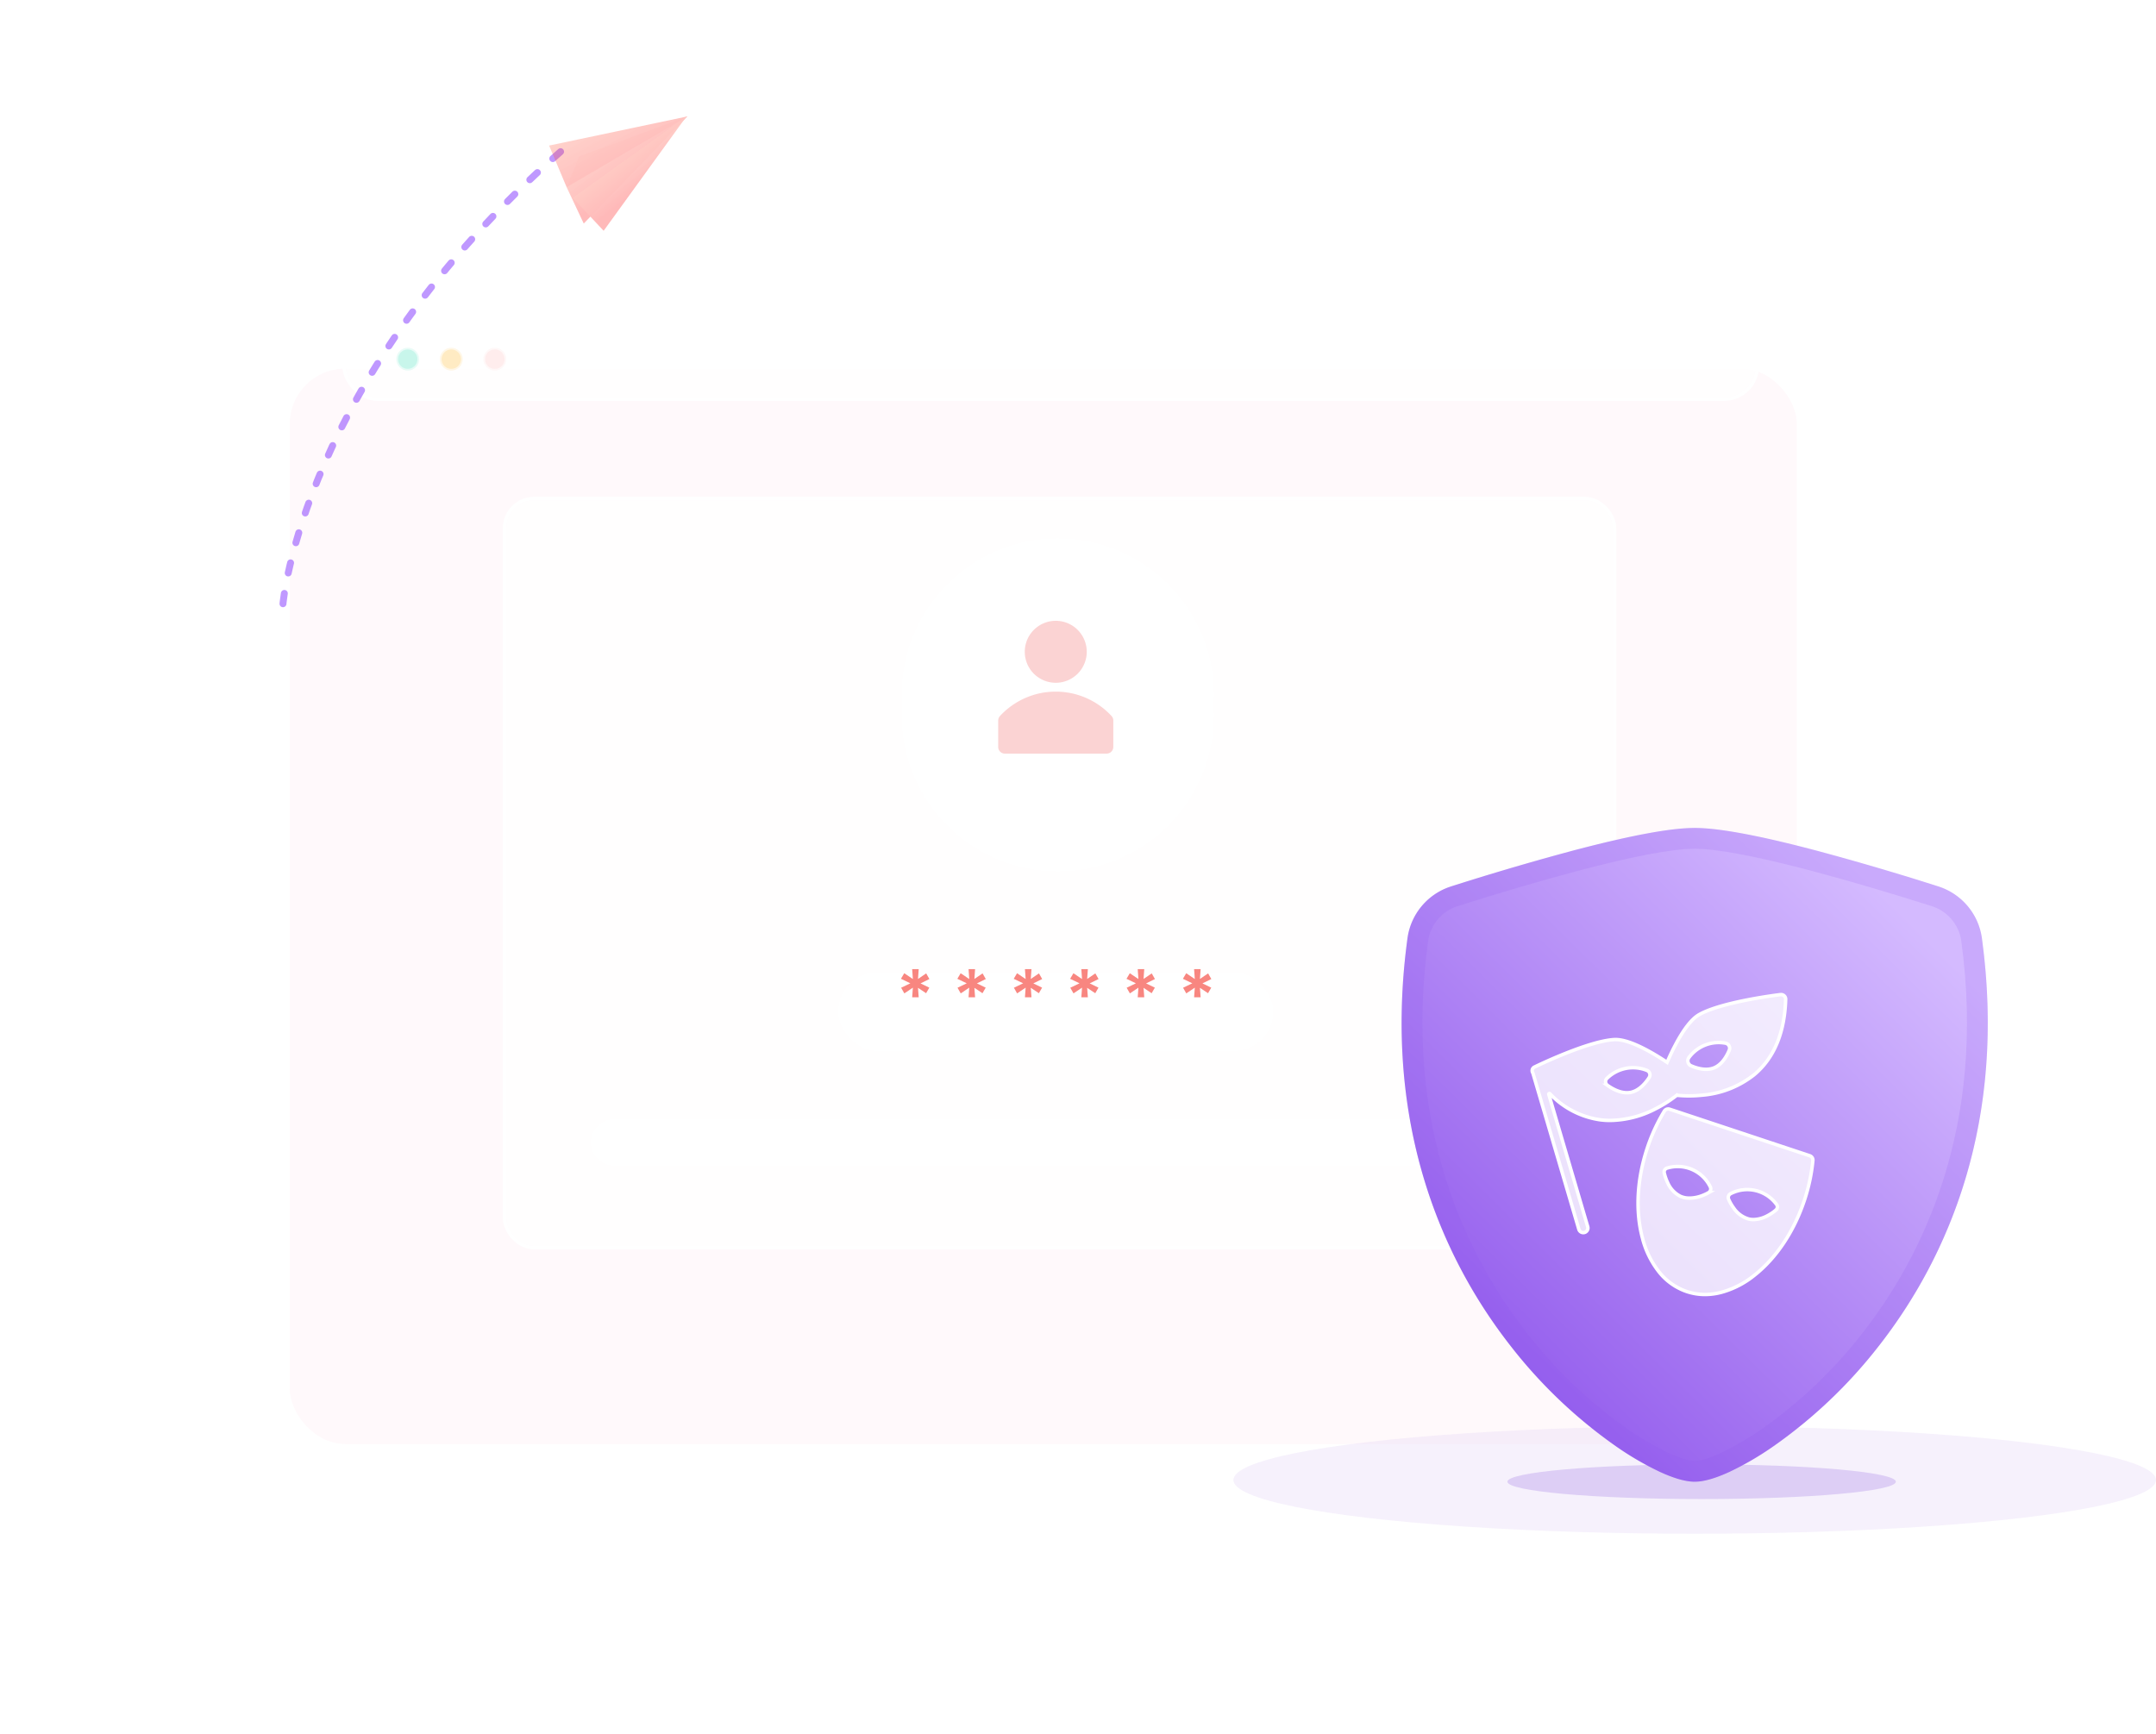 <svg xmlns="http://www.w3.org/2000/svg" xmlns:xlink="http://www.w3.org/1999/xlink" width="621.603" height="499.941" viewBox="0 0 621.603 499.941">
  <defs>
    <filter id="矩形_243" x="0" y="22.768" width="601.603" height="477.173" filterUnits="userSpaceOnUse">
      <feOffset dy="20" input="SourceAlpha"/>
      <feGaussianBlur stdDeviation="27.5" result="blur"/>
      <feFlood flood-color="#fce3ed"/>
      <feComposite operator="in" in2="blur"/>
      <feComposite in="SourceGraphic"/>
    </filter>
    <filter id="矩形_249" x="86.675" y="83.334" width="432.5" height="44.279" filterUnits="userSpaceOnUse">
      <feOffset dy="2" input="SourceAlpha"/>
      <feGaussianBlur stdDeviation="4" result="blur-2"/>
      <feFlood flood-color="#fcc3c3" flood-opacity="0.271"/>
      <feComposite operator="in" in2="blur-2"/>
      <feComposite in="SourceGraphic"/>
    </filter>
    <filter id="矩形_3017" x="99.983" y="98.268" width="411" height="307" filterUnits="userSpaceOnUse">
      <feOffset dy="5" input="SourceAlpha"/>
      <feGaussianBlur stdDeviation="15" result="blur-3"/>
      <feFlood flood-color="#ffb9b9" flood-opacity="0.761"/>
      <feComposite operator="in" in2="blur-3"/>
      <feComposite in="SourceGraphic"/>
    </filter>
    <filter id="路径_1926" x="155.379" y="307.752" width="311.668" height="43.382" filterUnits="userSpaceOnUse">
      <feOffset dy="5" input="SourceAlpha"/>
      <feGaussianBlur stdDeviation="5" result="blur-4"/>
      <feFlood flood-color="#fedada"/>
      <feComposite operator="in" in2="blur-4"/>
      <feComposite in="SourceGraphic"/>
    </filter>
    <linearGradient id="linear-gradient" x1="0.138" y1="0.935" x2="0.863" y2="0.158" gradientUnits="objectBoundingBox">
      <stop offset="0" stop-color="#8d53eb"/>
      <stop offset="1" stop-color="#d4baff"/>
    </linearGradient>
    <filter id="路径_269" x="411.231" y="256.301" width="141.949" height="147.483" filterUnits="userSpaceOnUse">
      <feOffset dy="10" input="SourceAlpha"/>
      <feGaussianBlur stdDeviation="10" result="blur-5"/>
      <feFlood flood-color="#590ed2"/>
      <feComposite operator="in" in2="blur-5"/>
      <feComposite in="SourceGraphic"/>
    </filter>
    <filter id="矩形_3013" x="207.174" y="245.882" width="194.43" height="91.64" filterUnits="userSpaceOnUse">
      <feOffset dy="9" input="SourceAlpha"/>
      <feGaussianBlur stdDeviation="11.5" result="blur-6"/>
      <feFlood flood-color="#fed1d1"/>
      <feComposite operator="in" in2="blur-6"/>
      <feComposite in="SourceGraphic"/>
    </filter>
    <filter id="椭圆_2834">
      <feOffset dy="6" input="SourceAlpha"/>
      <feGaussianBlur stdDeviation="3" result="blur-7"/>
      <feFlood flood-color="#ffe3e3" result="color"/>
      <feComposite operator="out" in="SourceGraphic" in2="blur-7"/>
      <feComposite operator="in" in="color"/>
      <feComposite operator="in" in2="SourceGraphic"/>
    </filter>
    <linearGradient id="linear-gradient-2" x1="0.715" y1="0.131" x2="0.271" y2="0.907" gradientUnits="objectBoundingBox">
      <stop offset="0" stop-color="#ff6646" stop-opacity="0.871"/>
      <stop offset="1" stop-color="#ff1414"/>
    </linearGradient>
    <filter id="路径_2394" x="140.079" y="5.736" width="76.391" height="78.425" filterUnits="userSpaceOnUse">
      <feOffset dy="12" input="SourceAlpha"/>
      <feGaussianBlur stdDeviation="6" result="blur-8"/>
      <feFlood flood-color="#ff0900" flood-opacity="0.341"/>
      <feComposite operator="in" in2="blur-8"/>
      <feComposite in="SourceGraphic"/>
    </filter>
    <filter id="路径_2395" x="136.736" y="0" width="79.734" height="80.799" filterUnits="userSpaceOnUse">
      <feOffset dy="12" input="SourceAlpha"/>
      <feGaussianBlur stdDeviation="6" result="blur-9"/>
      <feFlood flood-color="#ff0900" flood-opacity="0.341"/>
      <feComposite operator="in" in2="blur-9"/>
      <feComposite in="SourceGraphic"/>
    </filter>
    <filter id="路径_2396" x="146.499" y="10.252" width="72.85" height="74.896" filterUnits="userSpaceOnUse">
      <feOffset dy="12" input="SourceAlpha"/>
      <feGaussianBlur stdDeviation="6" result="blur-10"/>
      <feFlood flood-color="#ff0900" flood-opacity="0.341"/>
      <feComposite operator="in" in2="blur-10"/>
      <feComposite in="SourceGraphic"/>
    </filter>
  </defs>
  <g id="图" transform="translate(-220.14 -2679.732)">
    <g id="组_668" data-name="组 668" transform="translate(303.64 2766)">
      <g transform="matrix(1, 0, 0, 1, -83.5, -86.27)" filter="url(#矩形_243)">
        <g id="矩形_243-2" data-name="矩形 243" transform="translate(83.5 86.27)" fill="#fff9fb" stroke="#fff" stroke-linecap="round" stroke-linejoin="round" stroke-width="1">
          <rect width="434.603" height="310.173" rx="16" stroke="none"/>
          <rect x="-0.5" y="-0.5" width="435.603" height="311.173" rx="16.5" fill="none"/>
        </g>
      </g>
      <g id="组_577" data-name="组 577" transform="translate(16.175 8.065)">
        <g transform="matrix(1, 0, 0, 1, -99.68, -94.33)" filter="url(#矩形_249)">
          <g id="矩形_249-2" data-name="矩形 249" transform="translate(99.68 94.33)" fill="rgba(255,255,255,0.85)" stroke="#fff" stroke-linecap="round" stroke-width="1">
            <rect width="406.5" height="18.279" rx="9.14" stroke="none"/>
            <rect x="-0.5" y="-0.5" width="407.5" height="19.279" rx="9.64" fill="none"/>
          </g>
        </g>
        <g id="组_520" data-name="组 520" transform="translate(14.581 5.936)" opacity="0.44">
          <ellipse id="椭圆_1530" data-name="椭圆 1530" cx="3.301" cy="3.301" rx="3.301" ry="3.301" transform="translate(25.106)" fill="#ffb9b9" stroke="#fff" stroke-width="1" opacity="0.6"/>
          <ellipse id="椭圆_1531" data-name="椭圆 1531" cx="3.301" cy="3.301" rx="3.301" ry="3.301" transform="translate(12.553)" fill="#ffb21c" stroke="#fff" stroke-width="1" opacity="0.6"/>
          <ellipse id="椭圆_1532" data-name="椭圆 1532" cx="3.301" cy="3.301" rx="3.301" ry="3.301" transform="translate(0)" fill="#30deb4" stroke="#fff" stroke-width="1" opacity="0.6"/>
        </g>
      </g>
    </g>
    <g id="组_580" data-name="组 580" transform="translate(380.534 2961.57)">
      <g transform="matrix(1, 0, 0, 1, -160.39, -281.84)" filter="url(#矩形_3017)">
        <g id="矩形_3017-2" data-name="矩形 3017" transform="translate(145.98 139.27)" fill="rgba(255,255,255,0.85)" stroke="#fff" stroke-linecap="round" stroke-width="1">
          <rect width="319" height="215" rx="8" stroke="none"/>
          <rect x="-0.5" y="-0.5" width="320" height="216" rx="8.5" fill="none"/>
        </g>
      </g>
      <g transform="matrix(1, 0, 0, 1, -160.39, -281.84)" filter="url(#路径_1926)">
        <g id="路径_1926-2" data-name="路径 1926" transform="translate(-378.4 -28.07)" fill="rgba(255,255,255,0.87)" stroke-linecap="round" stroke-linejoin="round">
          <path d="M 823.751 358.699 L 555.465 358.699 C 552.051 358.699 549.274 355.922 549.274 352.508 C 549.274 349.094 552.051 346.317 555.465 346.317 L 823.751 346.317 C 827.165 346.317 829.942 349.094 829.942 352.508 C 829.942 355.922 827.165 358.699 823.751 358.699 Z" stroke="none"/>
          <path d="M 555.465 346.817 C 552.322 346.817 549.774 349.365 549.774 352.508 C 549.774 355.651 552.322 358.199 555.465 358.199 L 823.751 358.199 C 826.894 358.199 829.442 355.651 829.442 352.508 C 829.442 349.365 826.894 346.817 823.751 346.817 L 555.465 346.817 M 555.465 345.817 L 823.751 345.817 C 827.441 345.817 830.442 348.819 830.442 352.508 C 830.442 356.197 827.441 359.199 823.751 359.199 L 555.465 359.199 C 551.776 359.199 548.774 356.197 548.774 352.508 C 548.774 348.819 551.776 345.817 555.465 345.817 Z" stroke="none" fill="#fff"/>
        </g>
      </g>
    </g>
    <g id="组_576" data-name="组 576" transform="translate(610.81 2905.039)">
      <ellipse id="椭圆_2835" data-name="椭圆 2835" cx="133" cy="15.5" rx="133" ry="15.5" transform="translate(-35.067 185.961)" fill="#ddcef5" opacity="0.28"/>
      <ellipse id="椭圆_2836" data-name="椭圆 2836" cx="56" cy="5" rx="56" ry="5" transform="translate(43.933 196.961)" fill="#ddcef5"/>
      <g id="shield-fill" transform="translate(10.559 12.316)" stroke-linecap="round" stroke-linejoin="round" fill="url(#linear-gradient)">
        <path d="M52.022,7.722c13.11-3.469,27.018-6.6,35.352-6.6s22.243,3.128,35.352,6.6q17.538,4.71,34.838,10.244a18.283,18.283,0,0,1,12.607,14.88c7.2,52.747-9.5,91.836-29.75,117.7a140.649,140.649,0,0,1-30.392,28.906,87.252,87.252,0,0,1-12.657,7.368c-3.4,1.558-7.016,2.826-10,2.826s-6.608-1.268-10-2.826a86.822,86.822,0,0,1-12.657-7.368,140.661,140.661,0,0,1-30.375-28.906C14.067,124.682-2.624,85.593,4.576,32.847A18.277,18.277,0,0,1,17.184,17.966q17.3-5.533,34.839-10.244Z" stroke="none"/>
        <path d="M 87.374 7.125 C 80.978 7.125 69.6 9.277 53.578 13.517 C 42.031 16.617 30.401 20.037 18.986 23.689 C 14.499 25.102 11.175 29.026 10.521 33.658 C 3.145 87.697 21.966 125.036 39.07 146.863 C 47.334 157.499 57.118 166.809 68.152 174.539 C 71.869 177.145 75.833 179.452 79.867 181.365 C 84.19 183.349 86.423 183.645 87.369 183.645 C 88.315 183.645 90.548 183.349 94.8 181.398 C 98.903 179.451 102.868 177.143 106.59 174.535 C 117.627 166.81 127.417 157.499 135.698 146.846 C 152.783 125.025 171.601 87.674 164.229 33.666 C 163.591 29.039 160.261 25.12 155.737 23.681 C 144.348 20.037 132.719 16.617 121.192 13.522 C 105.149 9.277 93.771 7.125 87.374 7.125 M 87.374 1.125 C 95.697 1.125 109.617 4.253 122.727 7.722 C 134.419 10.861 146.035 14.277 157.565 17.966 C 164.201 20.078 169.201 25.797 170.172 32.847 C 177.372 85.593 160.671 124.682 140.423 150.545 C 131.794 161.645 121.549 171.389 110.03 179.451 C 106.025 182.257 101.791 184.722 97.373 186.819 C 93.977 188.377 90.357 189.645 87.369 189.645 C 84.38 189.645 80.761 188.377 77.365 186.819 C 72.946 184.724 68.711 182.259 64.707 179.451 C 53.195 171.387 42.956 161.644 34.332 150.545 C 14.067 124.682 -2.624 85.593 4.576 32.847 C 5.56 25.871 10.465 20.082 17.184 17.966 C 28.714 14.277 40.33 10.861 52.022 7.722 L 52.022 7.722 C 65.132 4.253 79.04 1.125 87.374 1.125 Z" stroke="none" fill="rgba(141,83,235,0.16)"/>
      </g>
      <g transform="matrix(1, 0, 0, 1, -390.67, -225.31)" filter="url(#路径_269)">
        <path id="路径_269-2" data-name="路径 269" d="M667.2,186.972l-40.378-13.413a1.336,1.336,0,0,0-1.562.573,52.11,52.11,0,0,0-4.893,10.624c-2.974,8.947-3.475,18.145-1.417,25.89a26.18,26.18,0,0,0,4.728,9.734,17.223,17.223,0,0,0,8.092,5.757,16.489,16.489,0,0,0,5.238.848,18.536,18.536,0,0,0,4.686-.623,26.009,26.009,0,0,0,9.612-4.971c6.285-4.971,11.385-12.638,14.359-21.586a51.829,51.829,0,0,0,2.438-11.445A1.326,1.326,0,0,0,667.2,186.972Zm-29.158,10.639-.057.034a13.2,13.2,0,0,1-2.593,1.107,10.416,10.416,0,0,1-2.844.441,6.5,6.5,0,0,1-2.6-.51,7.9,7.9,0,0,1-3.726-3.977,13.732,13.732,0,0,1-.937-2.636c0-.016-.007-.031-.011-.047l-.025-.118a1.177,1.177,0,0,1,.836-1.377l.147-.041a10.447,10.447,0,0,1,12.266,5.4l.029.057A1.264,1.264,0,0,1,638.039,197.611Zm19.43,5-.107.094a12.907,12.907,0,0,1-2.343,1.565,8.848,8.848,0,0,1-4.046,1.107,6,6,0,0,1-1.323-.147,7.811,7.811,0,0,1-4.4-3.216,12.919,12.919,0,0,1-1.417-2.438l-.026-.062a1.264,1.264,0,0,1,.608-1.622l.057-.028a10.44,10.44,0,0,1,13.062,3.017l.088.114A1.186,1.186,0,0,1,657.469,202.608Zm-28.608-33.075a35.855,35.855,0,0,0,7.279-.026,27.729,27.729,0,0,0,15.033-5.9c5.731-4.781,8.791-12.094,9.085-21.741a1.323,1.323,0,0,0-1.477-1.358h-.01c-.683.078-16.822,2.04-23.418,5.748-2.153,1.21-4.478,4.184-6.933,8.843-1.011,1.919-1.824,3.717-2.352,4.936-1.1-.734-2.757-1.806-4.651-2.878-4.59-2.593-8.16-3.83-10.615-3.683-7.555.449-22.182,7.538-22.8,7.84l-.183.089a1.153,1.153,0,0,0-.446,1.691l13.258,45.09a1.331,1.331,0,0,0,2.554-.751l-11.223-38.168a.19.19,0,0,1,.317-.187,24.783,24.783,0,0,0,14.62,7.546,22.544,22.544,0,0,0,2.766.164,29.051,29.051,0,0,0,13.062-3.346A36.014,36.014,0,0,0,628.861,169.533Zm3.55-10.942a10.656,10.656,0,0,1,10.432-4.094A1.481,1.481,0,0,1,644,156.534c-.7,1.689-2.088,4.174-4.416,5.107-2.266.909-4.9.129-6.578-.6A1.581,1.581,0,0,1,632.411,158.591Zm-11.5,5.821c-.987,1.532-2.837,3.8-5.357,4.291-2.579.5-5.208-.989-6.682-2.044a1.308,1.308,0,0,1-.1-2.043,10.733,10.733,0,0,1,11.413-2.284A1.4,1.4,0,0,1,620.915,164.412Z" transform="translate(-145.43 136.3)" fill="rgba(255,255,255,0.78)" stroke="#fff" stroke-width="1"/>
      </g>
    </g>
    <g transform="matrix(1, 0, 0, 1, 220.14, 2679.73)" filter="url(#矩形_3013)">
      <rect id="矩形_3013-2" data-name="矩形 3013" width="124.43" height="21.64" rx="10.82" transform="translate(242.17 271.88)" fill="rgba(255,255,255,0.78)" stroke="#fff" stroke-width="1"/>
    </g>
    <path id="联合_166" data-name="联合 166" d="M84.522,8.128l.2-2.784L82.264,7l-.928-1.63L84,4.089l-2.71-1.3.953-1.605L84.722,2.86,84.522,0H86.4l-.2,2.835,2.358-1.606.928,1.631L86.93,4.114l2.534,1.23-.929,1.605L86.2,5.393l.2,2.735Zm-16.258,0,.2-2.784L66.006,7l-.928-1.63,2.659-1.279-2.709-1.3.954-1.605L68.465,2.86,68.264,0h1.882l-.2,2.835L72.3,1.229l.929,1.631L70.673,4.114l2.534,1.23-.928,1.605L69.946,5.393l.2,2.735Zm-16.257,0,.2-2.784L49.75,7l-.927-1.63,2.659-1.279-2.709-1.3.953-1.605L52.208,2.86,52.007,0h1.882l-.2,2.835,2.358-1.606.929,1.631-2.56,1.254,2.534,1.23-.928,1.605L53.688,5.393l.2,2.735Zm-16.257,0,.2-2.784L33.492,7l-.928-1.63,2.659-1.279-2.709-1.3.954-1.605L35.951,2.86,35.75,0h1.882l-.2,2.835,2.358-1.606.928,1.631L38.159,4.114l2.534,1.23-.928,1.605L37.431,5.393l.2,2.735Zm-16.257,0,.2-2.784L17.235,7l-.928-1.63,2.659-1.279-2.709-1.3.953-1.605L19.694,2.86,19.493,0h1.881l-.2,2.835,2.358-1.606L24.46,2.86,21.9,4.114l2.534,1.23-.928,1.605L21.174,5.393l.2,2.735Zm-16.257,0,.2-2.784L.978,7,.05,5.368,2.709,4.089,0,2.784.954,1.179,3.437,2.86,3.236,0H5.118l-.2,2.835L7.275,1.229,8.2,2.86,5.645,4.114l2.534,1.23L7.25,6.949,4.917,5.393l.2,2.735Z" transform="translate(479.896 2959.188)" fill="#f88680"/>
    <g data-type="innerShadowGroup">
      <circle id="椭圆_2834-2" data-name="椭圆 2834" cx="45" cy="45" r="45" transform="translate(480.123 2835)" fill="#fff"/>
      <g transform="matrix(1, 0, 0, 1, 220.14, 2679.73)" filter="url(#椭圆_2834)">
        <circle id="椭圆_2834-3" data-name="椭圆 2834" cx="45" cy="45" r="45" transform="translate(259.98 155.27)" fill="#fff"/>
      </g>
    </g>
    <g id="user-solid" transform="translate(502.937 2855.75)">
      <path id="路径_6040" data-name="路径 6040" d="M37.685,26.045a21.9,21.9,0,0,0-32.188,0A1.927,1.927,0,0,0,5,27.322v7.658a1.914,1.914,0,0,0,1.914,1.889H36.269a1.914,1.914,0,0,0,1.914-1.914V27.3A1.927,1.927,0,0,0,37.685,26.045Z" transform="translate(0 4.42)" fill="#fbd3d3"/>
      <path id="路径_6041" data-name="路径 6041" d="M28.868,11.934A8.934,8.934,0,1,1,19.934,3a8.934,8.934,0,0,1,8.934,8.934Z" transform="translate(1.658 0)" fill="#fbd3d3"/>
    </g>
    <path id="路径_991" data-name="路径 991" d="M152.947,9.731C57-15.5,0,16.31,0,16.31" transform="matrix(0.559, -0.829, 0.829, 0.559, 288.194, 2844.823)" fill="none" stroke="#8a44ff" stroke-linecap="round" stroke-linejoin="round" stroke-width="2" stroke-dasharray="3 6" opacity="0.55"/>
    <g id="组_604" data-name="组 604" transform="translate(371.848 2717.731) rotate(-48)" opacity="0.3">
      <g transform="matrix(0.67, 0.74, -0.74, 0.67, -73.27, -138.17)" filter="url(#路径_2394)">
        <path id="路径_2394-2" data-name="路径 2394" d="M4.524,3.221,0,13.913l43.059,1.669L13.536,0Z" transform="translate(158.08 43.73) rotate(-48)" fill="url(#linear-gradient-2)"/>
      </g>
      <g transform="matrix(0.67, 0.74, -0.74, 0.67, -73.27, -138.17)" filter="url(#路径_2395)">
        <path id="路径_2395-2" data-name="路径 2395" d="M5.583,0,38.534,24.154,0,11.793Z" transform="translate(154.74 34.64) rotate(-48)" fill="url(#linear-gradient-2)"/>
      </g>
      <g transform="matrix(0.67, 0.74, -0.74, 0.67, -73.27, -138.17)" filter="url(#路径_2396)">
        <path id="路径_2396-2" data-name="路径 2396" d="M0,13,40.634,8.775,1.133,0Z" transform="translate(164.5 46.45) rotate(-48)" fill="url(#linear-gradient-2)"/>
      </g>
    </g>
  </g>
</svg>
